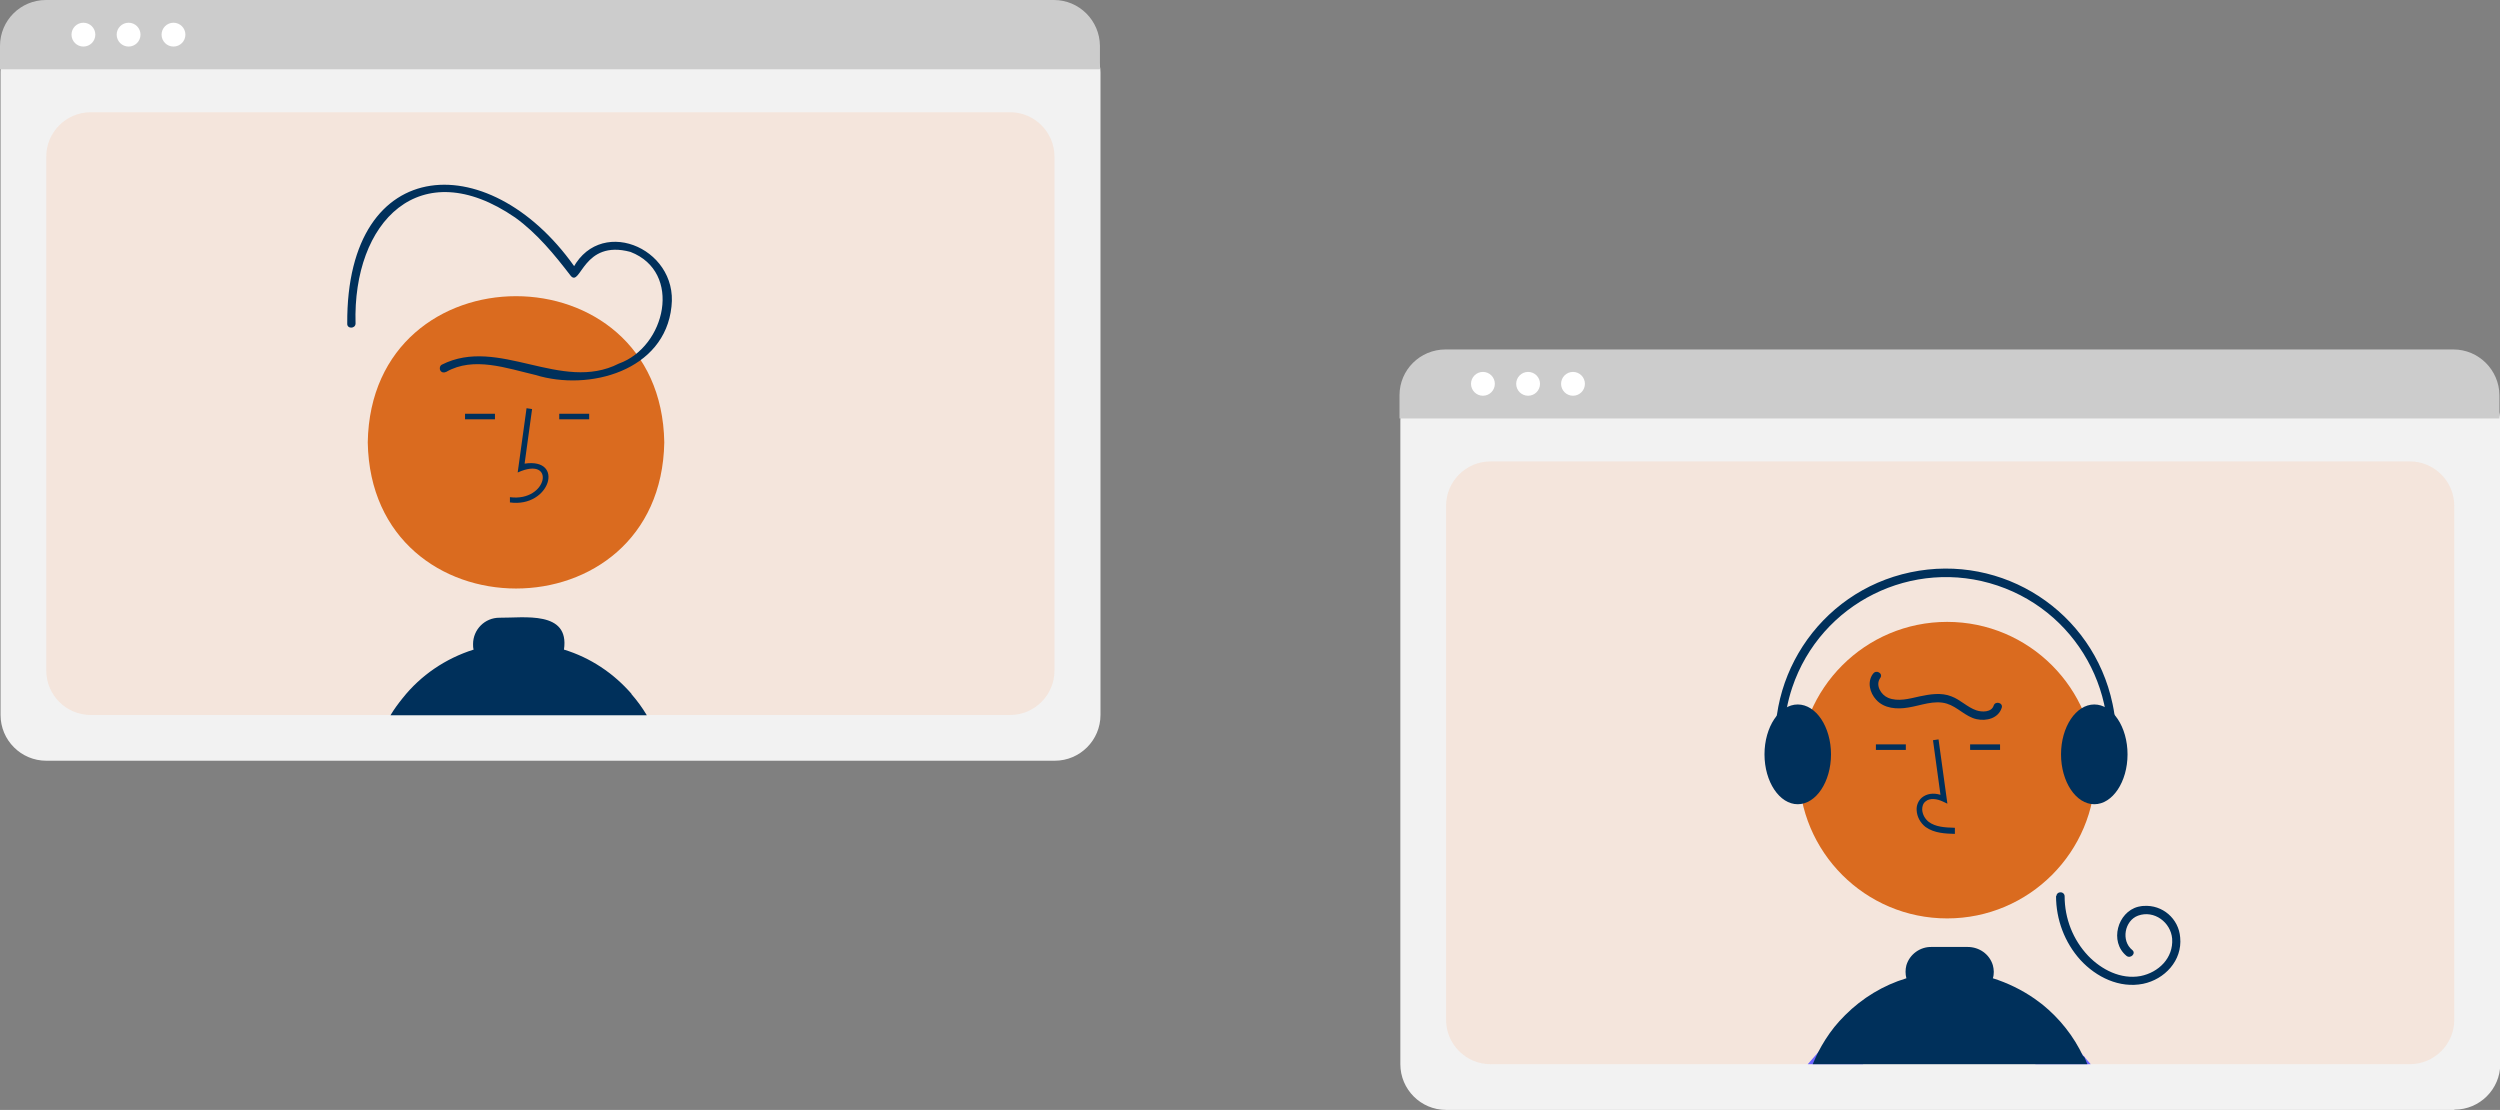 <?xml version="1.0" encoding="UTF-8"?>
<svg id="Laag_1" xmlns="http://www.w3.org/2000/svg" version="1.1" viewBox="0 0 902.1 400.5">
  <rect x="0" y="0" width="902.1" height="400.5" fill="#808080" stroke="none"/>
  <!-- Generator: Adobe Illustrator 29.8.3, SVG Export Plug-In . SVG Version: 2.1.1 Build 3)  -->
  <defs>
    <style>
      .st0 {
        fill: #00222f;
      }

      .st1 {
        fill: #fff;
      }

      .st2 {
        fill: #f2f2f2;
      }

      .st3 {
        fill: #00305b;
      }

      .st4 {
        fill: #da6b1f;
      }

      .st5 {
        fill: #ccc;
      }

      .st6 {
        fill: #6c63ff;
      }

      .st7 {
        fill: #f4e5dc;
      }
    </style>
  </defs>
  <path class="st2" d="M380.6,274.5H16.7c-9.1,0-16.5-7.4-16.5-16.5V25.9c0-6.7,5.4-12.1,12.1-12.1h372.5c6.8,0,12.3,5.5,12.3,12.3v231.9c0,9.1-7.4,16.5-16.5,16.5Z"/>
  <path class="st7" d="M364.6,40.5H32.7c-8.8,0-16,7.2-16,16v185.5c0,8.8,7.2,16,16,16h331.8c8.8,0,16-7.2,16-16h0V56.5c0-8.8-7.2-16-16-16h0Z"/>
  <path class="st5" d="M396.8,25H0v-8.4C0,7.4,7.4,0,16.6,0h363.7c9.1,0,16.5,7.4,16.6,16.5v8.4Z"/>
  <circle class="st1" cx="30.1" cy="12.5" r="4.3"/>
  <circle class="st1" cx="46.4" cy="12.5" r="4.3"/>
  <circle class="st1" cx="62.6" cy="12.5" r="4.3"/>
  <path class="st4" d="M239.7,159.6c-1.2,70.4-105.8,70.3-107,0,1.2-70.3,105.8-70.3,107,0Z"/>
  <path class="st3" d="M184,181.4v-2c13.7,1.8,16.7-15.2,2.8-8.9l3.2-23.2,2,.3-2.7,19.7c14.6-2.2,9.2,16-5.3,14Z"/>
  <rect class="st3" x="201.8" y="149.3" width="10.8" height="2"/>
  <rect class="st3" x="167.8" y="149.3" width="10.8" height="2"/>
  <path class="st3" d="M227.9,250.4c-6.5-7.5-14.9-13.1-24.4-16,2.1-14.2-14.5-11.4-23.3-11.5-5.3,0-9.5,4.3-9.5,9.5,0,.7,0,1.3.2,2-10.1,3.2-19,9.2-25.6,17.5-1.6,2-3.1,4-4.4,6.2h92.5c-1.6-2.7-3.5-5.3-5.6-7.7Z"/>
  <path class="st3" d="M161,134.2c9.9-5.7,21.9-1.3,32.2,1.1,19.4,6,46.7-1.5,49.1-24.7,2.5-21.5-27-33.5-36.4-12.1l2.7-.4c-30.5-45.4-83.7-43.7-83.3,18.7-.1,1.9,2.9,1.9,3,0-1.1-36.8,23.2-61.9,57.6-38.3,7.9,5.7,14.2,13.4,20.1,21.1,3.6,4,4.4-13.3,21.5-8.7,18.9,7.3,12.7,34.3-4.2,40.3-20.8,10.6-43.4-10-63.9.4-.7.4-.9,1.4-.5,2.1.4.7,1.3.9,2,.5h0Z"/>
  <path class="st2" d="M885.6,400.5h-363.8c-9.1,0-16.5-7.4-16.5-16.5v-232.2c0-6.7,5.4-12.1,12.1-12.1h372.5c6.8,0,12.3,5.5,12.3,12.3v231.9c0,9.1-7.4,16.5-16.5,16.5Z"/>
  <path class="st7" d="M869.6,166.5h-331.8c-8.8,0-16,7.2-16,16v185.5c0,8.8,7.2,16,16,16h331.8c8.8,0,16-7.2,16-16h0v-185.5c0-8.8-7.2-16-16-16h0Z"/>
  <path class="st5" d="M901.8,151h-396.8v-8.4c0-9.1,7.4-16.5,16.6-16.5h363.7c9.1,0,16.5,7.4,16.6,16.5v8.4Z"/>
  <circle class="st1" cx="535.1" cy="138.5" r="4.3"/>
  <circle class="st1" cx="551.4" cy="138.5" r="4.3"/>
  <circle class="st1" cx="567.6" cy="138.5" r="4.3"/>
  <path class="st6" d="M666.3,378.7c-2.7-2.4-6.8-2.3-9.4.2-.2.2-.3.3-.5.5l-.4.4h0s-3.7,4.2-3.7,4.2h20l-6.1-5.3Z"/>
  <circle class="st4" cx="702.6" cy="277.9" r="53.5"/>
  <path class="st6" d="M752,381.2l-1.6-1.8c-.1-.2-.3-.3-.5-.5-2.6-2.5-6.7-2.5-9.4-.2l-6.1,5.3h20l-2.4-2.8Z"/>
  <path class="st3" d="M705.4,300.7v-2c-3.7-.1-6.9-.3-9.4-2.1-1.4-1.1-2.3-2.7-2.4-4.5,0-1.1.3-2.2,1.2-2.9,1.6-1.4,4.3-.9,6.2,0l1.7.8-3.2-23.2-2,.3,2.7,19.7c-2.6-.8-5-.4-6.7,1-1.3,1.1-2,2.8-1.9,4.5.1,2.4,1.3,4.6,3.2,6.1,3.2,2.3,7.3,2.4,10.6,2.5Z"/>
  <rect class="st3" x="676.9" y="268.6" width="10.8" height="2"/>
  <rect class="st3" x="710.9" y="268.6" width="10.8" height="2"/>
  <path class="st3" d="M752,381.2c.4.9.9,1.9,1.2,2.8h-99.1c.6-1.4,1.2-2.8,1.9-4.2h0c1.7-3.3,3.6-6.3,5.9-9.2,1.2-1.5,2.5-2.9,3.9-4.3,6.2-6.2,13.8-10.8,22.1-13.3-.4-1.5-.4-3.2,0-4.7,1.2-4,5-6.7,9.1-6.6h13c4.2,0,7.9,2.6,9.1,6.6.4,1.5.5,3.2,0,4.7,5.4,1.7,10.5,4.2,15.1,7.4.9.7,1.8,1.3,2.7,2,6.3,5.1,11.4,11.5,14.8,18.8h0Z"/>
  <path class="st3" d="M648.7,290.2c-6.6,0-12-8.1-12-18s5.4-18,12-18,12,8.1,12,18-5.4,18-12,18Z"/>
  <path class="st3" d="M755.7,290.2c-6.6,0-12-8.1-12-18s5.4-18,12-18,12,8.1,12,18-5.4,18-12,18Z"/>
  <path class="st3" d="M759.1,287.4c-.8,0-1.5-.7-1.5-1.5,0-.2,0-.3,0-.5,10.3-30.6-6.2-63.8-36.8-74.1-30.6-10.3-63.8,6.2-74.1,36.8-3.3,9.9-3.9,20.5-1.8,30.7.2.8-.4,1.6-1.2,1.8-.8.2-1.6-.3-1.8-1.2-7-33.2,14.2-65.9,47.5-72.9s65.9,14.2,72.9,47.5c2.3,10.7,1.6,21.9-1.9,32.3-.2.6-.8,1-1.4,1Z"/>
  <path class="st3" d="M675.8,243.2c-2.1,2.9-1.1,6.8,1.2,9.3,2.9,3.2,7.5,3.5,11.6,2.8,4.5-.7,9.3-2.8,13.9-1.4,3.9,1.2,6.7,4.7,10.7,5.6,3.6.8,7.9-.3,9.1-4.1.6-1.8-2.3-2.6-2.9-.8-.8,2.5-4.3,2.4-6.3,1.7-3.2-1.1-5.7-3.8-8.9-5-3.7-1.5-7.8-.8-11.6,0-3.6.8-7.7,2-11.3.5-2.6-1.1-4.7-4.6-2.8-7.2,1.1-1.6-1.5-3.1-2.6-1.5h0Z"/>
  <path class="st3" d="M741.9,323.3c0,8.5,3.1,16.8,8.8,23.1,5.7,6.2,14.1,10.3,22.6,8.6,7.8-1.6,14.2-8.4,13.4-16.7-.5-6.8-6.4-11.9-13.2-11.4-.7,0-1.4.2-2,.3-7.4,1.9-10.4,12.6-4.2,17.7,1.5,1.2,3.6-.9,2.1-2.1-4.1-3.3-2.8-10.6,2.1-12.4,5.8-2.1,11.8,2.4,12.3,8.3.5,7-4.9,12.2-11.4,13.5-7.1,1.3-14.1-2.3-18.9-7.3-5.5-5.8-8.5-13.5-8.5-21.5,0-.8-.7-1.5-1.6-1.4-.8,0-1.4.7-1.4,1.4h0Z"/>
  <rect class="st3" x="-232.2" y="-109.6" width="195" height="121"/>
  <rect class="st4" x="-232.2" y="32.1" width="195" height="121"/>
  <rect class="st0" x="-240.2" y="179.9" width="195" height="121"/>
  <rect class="st7" x="-220.8" y="336.6" width="195" height="121"/>
</svg>